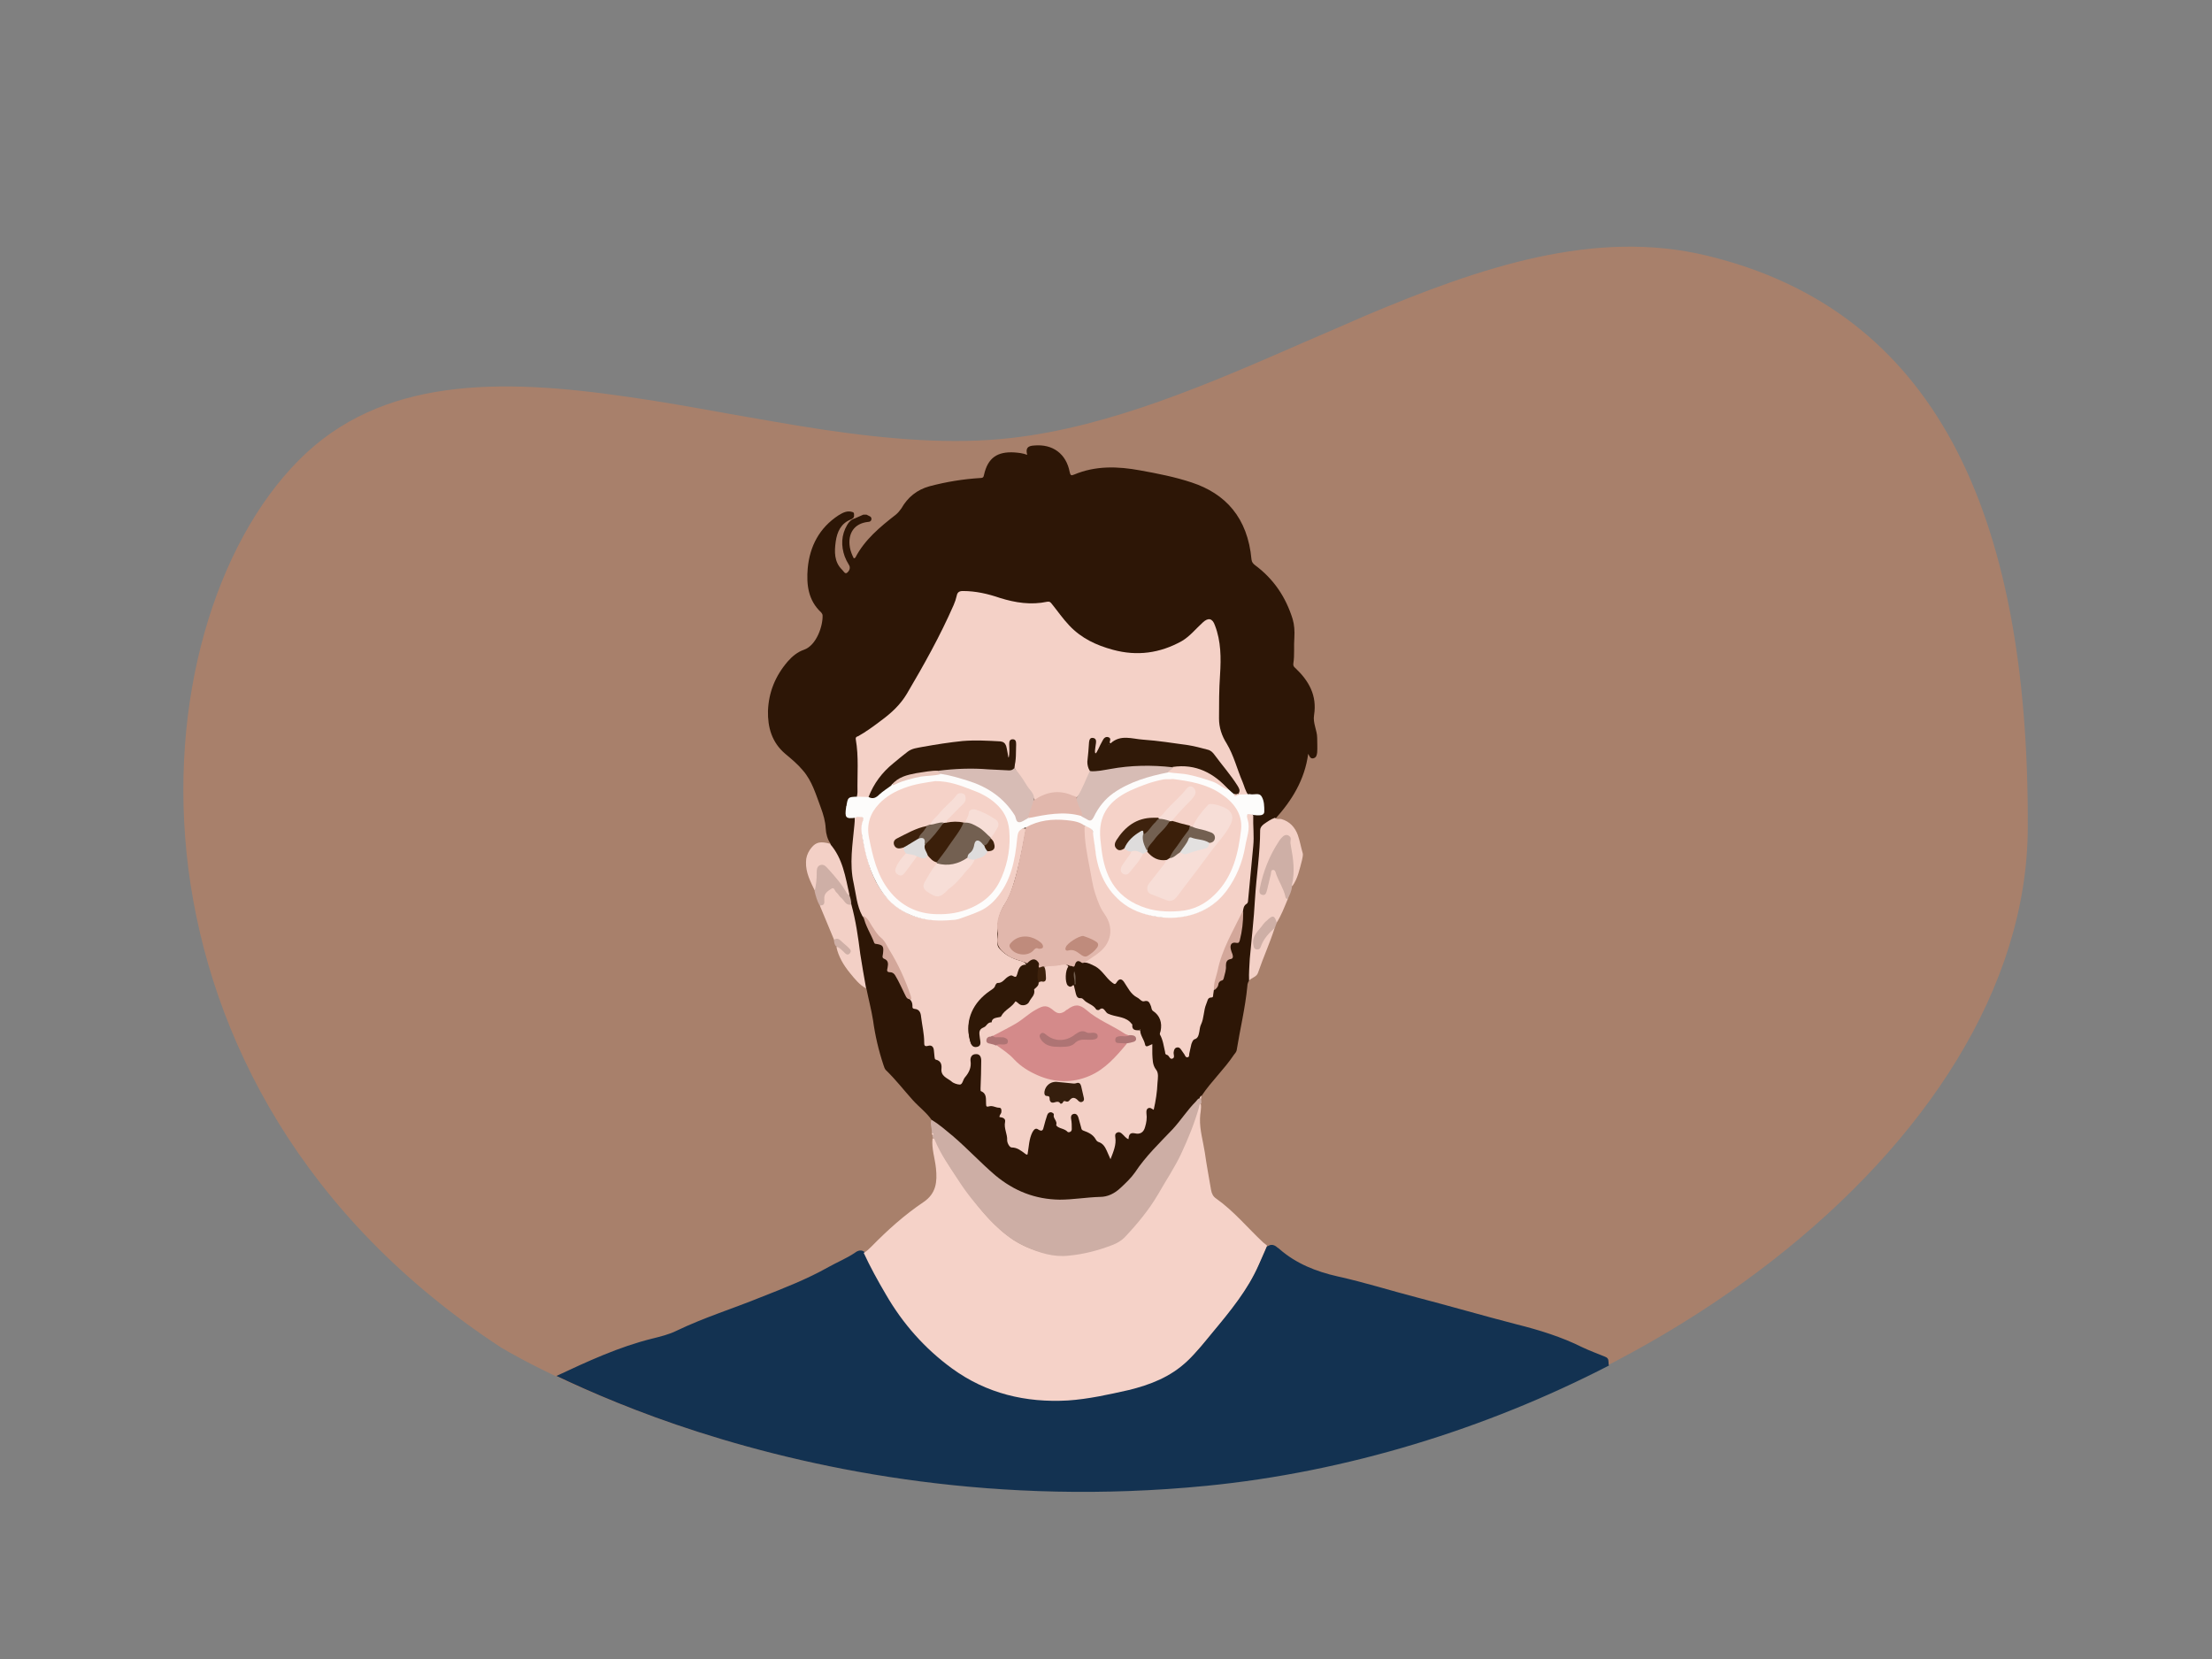 <?xml version="1.0" encoding="utf-8"?>
<!-- Generator: Adobe Illustrator 26.0.2, SVG Export Plug-In . SVG Version: 6.00 Build 0)  -->
<svg version="1.1" xmlns="http://www.w3.org/2000/svg" xmlns:xlink="http://www.w3.org/1999/xlink" x="0px" y="0px"
	 viewBox="0 0 640 480" style="enable-background:new 0 0 640 480;" xml:space="preserve">
<rect x="0" y="0" width="640" height="480" fill="#808080" stroke="none"/>
<style type="text/css">
	.st0{fill:#A8806B;}
	.st1{fill:#133251;}
	.st2{fill:#2D1606;}
	.st3{fill:#F5D2C8;}
	.st4{fill:#CDAEA5;}
	.st5{fill:#F3D0C6;}
	.st6{fill:#CEAFA6;}
	.st7{fill:#F4D1C7;}
	.st8{fill:#E1B7AC;}
	.st9{fill:#FDFCFB;}
	.st10{fill:#D3A79A;}
	.st11{fill:#736051;}
	.st12{fill:#301908;}
	.st13{fill:#D7BCB5;}
	.st14{fill:#D48A8A;}
	.st15{fill:#2F1807;}
	.st16{fill:#351E0D;}
	.st17{fill:#AE7474;}
	.st18{fill:#3E220D;}
	.st19{fill:#BF8B7C;}
	.st20{fill:#E8C6BB;}
	.st21{fill:#F7DED7;}
	.st22{fill:#3B1F0A;}
	.st23{fill:#DEDCDC;}
	.st24{fill:#E3E1E0;}
</style>
<g id="Layer_2_copy">
	<path class="st0" d="M54.5,251.4c-6.2-48.8,8-94.1,31.9-118.2c23.8-24.1,58.1-23.8,95.1-18.4c9.3,1.3,18.7,3,28.2,4.7l0.5,0.1
		c9.3,1.6,18.6,3.3,27.9,4.7c18.9,2.8,37.5,4.4,54.7,2.4c28.6-3.3,56.9-15.6,84.8-27.8c5.8-2.5,11.6-5,17.3-7.5
		c33.6-14.2,66.6-25.3,99.1-17.4c32.6,7.9,55.8,26.2,70.9,54c15.1,27.9,22,65.4,21.8,111.6c-0.2,46.1-29.6,90.6-74,125.2
		c-44.4,34.6-103.8,59.1-164.1,65c-60.2,5.9-111.1-4.1-147-15.6c-17.9-5.7-32.1-11.9-41.8-16.5c-4.8-2.3-8.6-4.3-11.1-5.7
		c-1.3-0.7-2.2-1.2-2.8-1.6c-0.3-0.2-0.6-0.3-0.7-0.4c-0.1,0-0.1-0.1-0.2-0.1l0,0l0,0c0,0,0,0,0,0C87.4,352.2,60.8,300.1,54.5,251.4
		L54.5,251.4z"/>
</g>
<g id="Layer_2">
</g>
<g id="Layer_3">
	<g>
		<path class="st1" d="M465.4,394.1c0-0.9-0.3-1.3-1.1-1.6c-2.2-0.9-4.4-1.7-6.5-2.7c-6-3-12.5-5-18.9-6.6
			c-9.7-2.5-19.3-5.3-28.9-7.8c-7.7-2-15.3-4.4-23-6.1c-6.2-1.4-12-3.7-16.8-7.9c-0.3-0.3-0.6-0.4-0.9-0.7c-0.8-0.6-1.6-0.7-2.4-0.2
			c-0.6,0.1-0.6,0.7-0.8,1.1c-1.7,3.8-3.3,7.6-5.6,11.1c-2.7,4.1-5.8,8-8.9,11.8c-2.2,2.7-4.4,5.5-6.8,8c-4.3,4.4-9.7,6.9-15.4,8.7
			c-3.7,1.1-7.5,1.6-11.2,2.3c-5.8,1.2-11.7,1.7-17.7,1.1c-8.5-0.8-16.2-3.5-23.3-8.1c-2.3-1.5-4.1-3.6-6.2-5.3
			c-4-3.1-7.2-6.9-10.1-11.1c-3.6-5.1-6.9-10.5-9.5-16.2c-0.3-0.6-0.5-1.2-1.1-1.5c-1-1-2.1-0.6-3,0.1c-2.4,1.6-5.1,2.7-7.6,4.1
			c-6.2,3.5-12.9,6.1-19.5,8.7c-8.1,3.3-16.5,5.9-24.4,9.7c-2.2,1.1-4.7,1.7-7.1,2.3c-9.7,2.4-18.7,6.6-27.7,10.8
			c9.7,4.6,23.5,10.6,41,16.2c35.9,11.5,86.8,21.5,147,15.6c40.7-4,81-16.5,116.5-34.8C465.4,394.7,465.4,394.4,465.4,394.1z"/>
		<path class="st2" d="M361.4,283.7c-0.3,0.5-0.5,1-0.5,1.6c-0.6,6.3-2.1,12.4-3.1,18.6c-0.1,0.5-0.5,0.9-0.8,1.3
			c-2.8,4.2-6.5,7.6-9.3,11.8c-0.3,0.3,0,0.7-0.3,1c-2.4,2.3-4.2,5.1-6.4,7.6c-1.8,2-3.6,4.1-5.5,6c-2,2-3.8,4-5.4,6.3
			c-1.6,2.3-3.5,4.4-5.6,6.3c-1.7,1.6-3.9,2.6-6.2,2.6c-4,0.1-8,0.7-12,0.7c-6.5-0.1-12.1-2.1-17.1-6c-2.9-2.3-5.7-4.7-8.3-7.3
			c-3.2-3.3-6.7-6.3-10.3-9.1c-0.4-0.3-0.7-0.6-1-1c-1.5-2.2-3.7-3.8-5.5-5.8c-2.6-2.9-5-6-7.8-8.7c-0.4-0.4-0.5-1-0.7-1.5
			c-1.4-4.2-2.4-8.5-3-12.9c-0.5-3.1-1.3-6.1-1.9-9.1c-1.1-1.7-1.2-3.7-1.5-5.6c-0.9-6.2-1.6-12.5-3.1-18.6
			c-0.1-0.9-0.3-1.8-0.5-2.7c-0.4-3.3-1.8-6.4-2.5-9.7c-0.3-1.2-1.1-2.3-1.8-3.4c-0.4-0.6-1-1.1-1-2c-0.9-1.3-1.3-2.8-1.4-4.4
			c-0.1-2.1-0.7-4.1-1.4-6c-1.4-3.7-2.5-7.7-5.2-10.8c-1.5-1.8-3.3-3.3-5.1-4.8c-3.9-3.3-5.1-7.7-5-12.4c0.2-5.4,2.1-10.1,5.7-14.3
			c1.3-1.5,2.9-2.8,4.7-3.4c3.7-1.3,5.5-7,5.4-9.9c0-0.4-0.2-0.6-0.4-0.9c-3.8-3.5-4.3-8.1-3.9-12.8c0.6-6.4,3.4-11.7,8.9-15.3
			c1.3-0.8,2.6-1.5,4.2-0.9c0.2,0.1,0.3,0.3,0.3,0.6c0,0.2,0,0.4,0,0.6c-0.1,0.5-0.5,0.7-0.9,0.9c-2.9,1.1-4,3.6-4.4,6.4
			c-0.4,2.9-0.5,5.9,1.9,8.2c0.4,0.4,0.8,1.3,1.4,0.8c0.6-0.5,1.1-1.4,0.5-2.3c-0.5-0.8-0.9-1.6-1.2-2.4c-1.1-3.1-1-6.2,0.7-9.1
			c0.5-0.9,1.2-1.6,2.2-1.9c0.8-0.4,1.7-0.7,2.5-1.1c0.3,0,0.6,0,0.9,0c0.3,0.2,0.7,0.3,1,0.5c0.4,0.2,0.5,0.6,0.4,1
			c-0.1,0.4-0.5,0.6-0.9,0.6c-4,0.4-6,3.3-5.3,7.4c0.2,1.1,0.6,2.1,1.1,3.1c0.2,0.1,0.4-0.1,0.5-0.2c2.7-5.2,7.2-8.9,11.7-12.4
			c0.6-0.5,1.1-1.1,1.6-1.8c1.8-3.2,4.5-5.4,8.1-6.4c4.9-1.3,9.8-2.1,14.8-2.4c0.6,0,0.9-0.2,1-0.9c1.1-4.9,3.8-6.8,8.8-6.5
			c1.2,0.1,2.4,0.2,3.7,0.7c-0.5-1.9,0.1-2.6,2-2.7c5.4-0.5,9.3,2.4,10.3,7.7c0.2,0.9,0.4,1.1,1.3,0.7c6.2-2.6,12.6-2.4,19.1-1.2
			c5,0.9,10.1,1.9,14.9,3.5c9.7,3.2,16.2,10.1,17.3,22.3c0.1,0.8,0.5,1.2,1,1.6c5.4,4,8.9,9.2,10.9,15.6c0.5,1.7,0.6,3.5,0.5,5.3
			c-0.2,2.5,0.1,5.1-0.3,7.6c-0.1,0.6,0.2,1,0.6,1.3c3.9,3.7,6.3,7.9,5.4,13.6c-0.4,2.3,0.9,4.4,0.9,6.6c0,1.4,0.1,2.8,0,4.2
			c-0.1,0.7-0.2,1.5-1.1,1.7c-0.9,0.2-1.1-0.6-1.5-1.3c-1,7.5-4.7,13.5-9.6,18.9c-0.5,0.9-1.5,1.1-2.3,1.7c-1.1,0.8-1.6,1.7-1.6,3
			c0,6.6-1,13.1-1.6,19.7c-0.3,3.2-0.2,6.4-0.7,9.6c-0.5,3.6-0.9,7.3-0.9,11C361.9,282.3,361.8,283,361.4,283.7z"/>
		<path class="st3" d="M366.6,360.4c-0.8,1.8-1.6,3.7-2.4,5.5c-3.2,7.3-8.2,13.4-13.3,19.5c-2.4,2.9-4.7,5.8-7.4,8.4
			c-4.8,4.6-10.8,6.9-17,8.4c-5.8,1.3-11.6,2.6-17.5,3c-12.2,0.7-23.6-2-33.6-9.3c-7.8-5.7-14.2-12.9-19.1-21.4
			c-2.3-3.9-4.5-7.9-6.4-12c0.9-0.5,1.6-1.2,2.3-1.9c4.6-4.7,9.5-9.1,15-12.8c3.7-2.5,4-5.9,3.6-9.8c-0.3-2.9-1.3-5.7-1-8.6
			c0.8-0.3,0.9,0.4,1.1,0.8c2.3,5.3,5.6,9.9,8.9,14.5c3.8,5.3,7.9,10.3,13.4,14c3.4,2.2,7.2,3.6,11.3,4.2c2.5,0.4,5,0.3,7.5-0.3
			c2.8-0.6,5.7-1.2,8.5-2.2c2.1-0.7,3.7-1.9,5.3-3.5c6.6-6.6,10.8-14.8,15.2-22.8c2.1-3.7,3.4-7.9,4.8-12c0.2-0.7,0.4-1.4,0.7-2
			c0.2-0.4,0.2-1,0.9-0.8c0.3,1.4-0.2,2.8-0.2,4.3c-0.1,3.4,0.9,6.6,1.4,9.9c0.5,3.6,1.2,7.2,1.8,10.8c0.2,1.1,0.6,1.9,1.5,2.5
			c5.1,3.6,9.1,8.5,13.6,12.7C365.9,359.8,366.3,360.1,366.6,360.4z"/>
		<path class="st4" d="M347.6,319.2c-0.6,0.2-0.6,0.7-0.7,1.2c-1.3,4.6-3.1,9-5.1,13.3c-1.9,4.1-4.5,7.9-6.7,11.8
			c-2.7,4.6-6.1,8.7-9.7,12.5c-1,1-2.2,1.7-3.5,2.2c-4.1,1.6-8.4,2.7-12.7,3.1c-4.3,0.5-8.5-0.8-12.5-2.6c-4.5-2-8.1-5.3-11.4-8.9
			c-3-3.4-5.8-6.8-8.2-10.6c-2.4-3.7-5-7.3-6.7-11.5c-0.1-0.3-0.2-0.5-0.6-0.6c0-0.3,0-0.5,0-0.8c0-0.2-0.1-0.4-0.2-0.6
			c0.1-1.2-0.6-2.5-0.1-3.7c2.3,1.3,4.2,3.1,6.2,4.7c4.2,3.6,8,7.7,12.2,11.3c5.5,4.6,11.6,7,18.7,7.1c3.9,0,7.8-0.7,11.7-0.8
			c2.2,0,4.2-1,5.9-2.6c1.5-1.4,3-2.8,4.2-4.5c3.1-4.7,7.1-8.5,10.9-12.5c2.4-2.6,4.2-5.5,6.7-8c0.3-0.3,0.5-0.8,1-0.9
			c0.2-0.1,0.3-0.1,0.5,0.1C347.6,318.3,347.6,318.8,347.6,319.2z"/>
		<path class="st5" d="M361.4,283.7c-0.1-2.1,0.1-4.2,0.2-6.3c0.5-5.7,1.2-11.5,1.5-17.2c0.4-6.7,1.5-13.3,1.5-20
			c0-0.7,0.4-1.2,1-1.7c1-0.7,2.1-1.5,3.3-1.9c0.5,0.6,1.3,0.2,1.9,0.4c2.4,0.7,3.9,2.4,4.7,4.6c0.6,1.7,0.9,3.5,1.4,5.2
			c0.2,0.7-0.1,1.4-0.2,2.1c-0.7,2.6-1.2,5.3-2.8,7.5c-0.5-0.4-0.4-1-0.2-1.4c0.7-3.2,0.2-6.4-0.3-9.5c-0.1-0.8-0.3-1.6-0.3-2.4
			c-0.1-1-0.7-1.3-1.6-0.7c-0.5,0.3-0.8,0.8-1.2,1.3c-2.6,4-4.4,8.4-5.3,13c0,0.2-0.1,0.5-0.1,0.7c0,0.3,0,0.7,0.4,0.8
			c0.5,0.2,0.7-0.2,0.8-0.6c0.5-1.4,0.6-2.9,1.1-4.3c0.2-0.7,0.2-1.7,1.1-1.8c1-0.1,1.2,0.9,1.5,1.6c0.9,2.4,2.1,4.6,2.8,7
			c-1,2.4-1.9,4.8-3.3,7c-1.4-1.6-1.4-1.6-3.1,0.1c-1.1,1.1-1.9,2.4-2.9,3.6c-0.6,0.7-0.4,1.6-0.4,2.5c0,0.4,0.1,0.9,0.6,1
			c0.5,0.1,0.8-0.3,0.9-0.7c0.7-1.7,1.9-3.2,3.2-4.5c0.3-0.3,0.5-0.9,1.2-0.6c-1.4,4.4-3.3,8.5-4.8,12.9
			C363.6,282.7,362.2,282.8,361.4,283.7z"/>
		<path class="st5" d="M246.3,261.6c1.3,4.7,2,9.6,2.6,14.4c0.5,3.3,1.1,6.6,1.7,10c-2-1.1-3.3-2.8-4.7-4.5
			c-1.8-2.2-3.3-4.7-3.9-7.5c0.9-0.3,1.3,0.4,1.9,0.8c0.3,0.2,0.5,0.5,0.9,0.8c0.3,0.2,0.6,0.4,0.9,0c0.2-0.3,0.1-0.6-0.1-0.8
			c-1.2-1.2-2.3-2.5-4.2-2.7c-1.4-3.4-2.8-6.7-4.2-10.1c0.7-0.4,1.1-1,1-1.9c-0.1-1.6,1-2.4,2.1-3.2c0.5-0.4,1-0.2,1.4,0.3
			c0.6,0.7,1.3,1.4,1.9,2.2C244.3,260.2,245.1,261.1,246.3,261.6z"/>
		<path class="st6" d="M372.6,260.1c-0.5,0-0.7-0.4-0.7-0.7c-0.5-2.3-1.9-4.3-2.7-6.6c-0.1-0.4-0.3-1.2-0.9-1.1
			c-0.6,0-0.5,0.7-0.6,1.2c-0.4,1.5-0.7,3.1-1.1,4.6c-0.2,0.7-0.4,1.7-1.4,1.4c-0.9-0.2-0.9-1-0.7-1.9c1-4.9,2.8-9.5,5.6-13.7
			c0.3-0.5,0.7-0.9,1.1-1.3c0.5-0.4,1-0.6,1.7-0.2c0.6,0.4,0.6,0.8,0.5,1.5c-0.1,0.5,0,1,0.1,1.5c0.7,3.7,1.2,7.4,0.3,11.2
			c0,0.2,0,0.4,0,0.6C373.7,257.8,373.1,259,372.6,260.1z"/>
		<path class="st5" d="M240.1,244.1c3.8,4.3,4.5,9.7,5.7,14.9c-0.8,0.2-1.1-0.4-1.4-0.9c-1.4-2.3-3.1-4.3-4.9-6.3
			c-0.1-0.1-0.2-0.3-0.4-0.4c-0.5-0.4-0.9-0.9-1.6-0.7c-0.7,0.2-0.8,0.9-0.8,1.5c0,1.5-0.2,2.9-0.3,4.4c0,0.5,0.1,1.1-0.6,1.2
			c-1.3-2.7-2.7-5.3-2.6-8.4c0-1.3,0.4-2.4,1.1-3.5c1.4-2,2.5-2.5,5-2C239.5,244,239.8,244,240.1,244.1z"/>
		<path class="st6" d="M235.7,257.9c0.4-1.7,0.6-3.4,0.6-5.2c0-1,0-2,1-2.4c1.2-0.4,1.8,0.6,2.5,1.3c1.9,2.1,3.8,4.3,5.2,6.8
			c0.2,0.3,0.5,0.6,0.8,0.7c0.3,0.8,0.5,1.7,0.5,2.6c-1.7,0.4-2-1.3-3-2c-0.5-0.4-0.8-1.1-1.3-1.5c-0.5-0.4-0.6-1.6-1.4-1.1
			c-0.9,0.6-2,1.2-2.1,2.5c0,0.4,0,0.8,0,1.1c0.1,1-0.4,1.4-1.4,1.2C236.4,260.6,236,259.2,235.7,257.9z"/>
		<path class="st6" d="M368.9,268.4c-1.7,1.5-3.2,3.1-4,5.2c-0.2,0.6-0.4,1.2-1.3,1.1c-0.8-0.1-0.9-0.8-1-1.5
			c-0.4-2.6,1.7-4,2.9-5.8c0.3-0.4,0.7-0.8,1.1-1.1c1.6-1.6,2.2-1.5,2.8,0.7C369.2,267.5,369,268,368.9,268.4z"/>
		<path class="st6" d="M241.3,271.9c0.8-0.5,1.4-0.3,2,0.3c0.8,0.8,1.8,1.5,2.5,2.3c0.4,0.4,0.5,0.8,0.1,1.3c-0.4,0.5-0.9,0.5-1.4,0
			c-0.8-0.8-1.5-1.6-2.6-2C241.5,273.4,241.3,272.7,241.3,271.9z"/>
		<path class="st3" d="M269.7,327.8c0.3,0.1,0.6,0.3,0.2,0.6C269.6,328.3,269.6,328.1,269.7,327.8z"/>
		<path class="st3" d="M347.6,317.9c-0.2,0-0.3,0-0.5-0.1c0-0.3,0.2-0.6,0.5-0.8C347.6,317.3,347.6,317.6,347.6,317.9z"/>
		<path class="st7" d="M247.9,230.5c0.1-0.4,0.2-0.8,0.2-1.3c-0.1-5.1,0.4-10.2-0.5-15.3c-0.1-0.6,0.3-0.8,0.7-0.9
			c2.3-1.3,4.5-2.9,6.6-4.5c3-2.2,5.6-4.6,7.5-7.8c4.9-8.3,9.6-16.7,13.5-25.6c0.4-0.9,0.7-1.8,0.9-2.7c0.2-1.1,0.8-1.4,1.8-1.4
			c3.7,0,7.2,0.8,10.7,2c4.5,1.4,9,2.1,13.7,1.1c0.7-0.1,0.9,0.1,1.3,0.6c1.7,2.1,3.2,4.3,5.1,6.3c3.5,3.7,7.8,5.7,12.6,7
			c7,1.9,13.6,1,19.9-2.5c2.4-1.4,4.1-3.6,6.1-5.4c1.6-1.5,2.8-1.2,3.5,0.8c1.8,4.6,1.8,9.5,1.5,14.3c-0.3,4.3-0.3,8.5-0.3,12.7
			c0,2.6,0.8,5,2.2,7.2c2.1,3.5,3,7.4,4.6,11.1c0.5,1.2,0.8,2.6,1.6,3.7c-0.7,0.8-1.6,0.5-2.5,0.3c-0.2-0.1-0.3-0.2-0.4-0.3
			c0-2.2-1.4-3.7-2.6-5.3c-1.4-1.8-2.8-3.6-4.2-5.4c-0.9-1.2-2.1-1.9-3.5-2.3c-4.2-1.2-8.6-1.4-12.9-2.1c-3.1-0.5-6.3-0.9-9.5-0.9
			c-1.1,0-2.2,0.1-3.1,0.8c-0.6,0.5-1.3,0.7-1.6-0.4c-0.3-1-0.9-0.5-1.2,0c-0.7,0.8-1,1.8-1.5,2.8c-0.2,0.4-0.4,1.1-0.9,1
			c-0.6-0.1-0.5-0.8-0.5-1.3c0-0.4,0.1-0.9,0.2-1.3c0-0.5,0.2-1.2-0.5-1.3c-0.7-0.1-0.6,0.6-0.7,1c-0.4,2.5-0.8,5.1-0.1,7.7
			c-0.7,2.9-1.7,5.6-4,7.8c-0.7,0.1-1.2-0.2-1.8-0.4c-3.2-1.4-6.2-0.7-9.2,0.7c-0.4,0.2-0.7,0.5-1.2,0.5c-1.7-3.3-4.3-6.1-5.9-9.4
			c0.1-1.9,0.2-3.7,0.3-5.6c0-0.2,0.1-0.5,0.1-0.7c0-0.5,0-1.1-0.6-1.2c-0.6-0.1-0.7,0.5-0.8,1c-0.1,0.7,0,1.4-0.1,2.1
			c0,0.6,0.1,1.2-0.5,1.6c-0.5-0.3-0.5-0.7-0.5-1.2c-0.1-0.7-0.3-1.4-0.5-2.1c-0.3-0.8-0.8-1.1-1.6-1.2c-6.5-0.7-12.9-0.2-19.2,1.1
			c-0.5,0.1-1,0.3-1.5,0.3c-4,0-6.8,2.3-9.6,4.8c-3,2.6-5.3,5.6-6.9,9.2c-0.1,0.3-0.3,0.5-0.6,0.6
			C250.1,231,248.9,231.4,247.9,230.5z"/>
		<path class="st5" d="M329.9,298.1c0,1.5,1.1,2.6,1.4,4.1c0.2,1.1,1.2,0.2,2.1-0.1c0,1,0,1.9,0,2.8c0.1,1.6,0,3.2,1.1,4.6
			c0.8,1,0.5,2.5,0.4,3.8c-0.1,2.6-0.5,5.2-1.1,7.8c-0.6-0.3-1-0.8-1.7-0.4c-0.5,0.4-0.4,0.9-0.4,1.4c0.2,1.4,0,2.7-0.4,4
			c-0.4,1.5-1.4,2.2-3,1.8c-1.5-0.3-1.7,0.6-1.8,1.7c-0.8-0.3-1.2-1-1.8-1.5c-0.4-0.4-0.9-0.7-1.5-0.4c-0.6,0.3-0.6,0.8-0.5,1.4
			c0.3,2.1-0.5,4-1.4,6.3c-0.5-1.1-0.8-1.8-1.1-2.5c-0.5-1.1-1.1-2.1-2.4-2.5c-0.3-0.1-0.6-0.4-0.8-0.8c-0.8-1.4-2.2-2-3.6-2.5
			c-0.5-0.2-0.5-0.5-0.6-0.9c-0.3-1-0.5-1.9-0.8-2.9c-0.2-0.6-0.6-1.2-1.4-1c-0.7,0.2-0.8,0.8-0.7,1.4c0.2,1,0.2,2,0.2,3
			c0,0.9-1,1-1.2,0.8c-0.8-0.9-2-0.9-2.9-1.5c-0.2-0.2-0.4-0.3-0.4-0.5c0.4-1.2-1-1.9-0.7-3c0.1-0.3-0.4-0.6-0.8-0.7
			c-0.6,0-0.9,0.3-1.1,0.8c-0.4,1.1-0.7,2.3-1,3.4c-0.2,1-0.5,1.5-1.6,0.8c-0.8-0.6-1.3,0.1-1.7,0.8c-1,2-1,4.2-1.4,6.4
			c-0.3,0.2-0.5-0.1-0.7-0.2c-1.2-0.9-2.3-1.8-3.9-1.8c-0.6,0-1.3-1.3-1.3-2.1c0.1-1.8-1-3.4-0.6-5.3c0.2-1-0.7-1.3-1.6-1.4
			c-0.1-0.5,0.4-0.9,0.5-1.3c0.1-0.6,0.1-1.4-0.6-1.4c-1,0-1.9-0.7-2.9-0.4c-0.7,0.2-0.9,0.1-0.9-0.7c-0.1-1.4,0.3-3-1.5-3.7
			c-0.1,0-0.1-0.5-0.1-0.8c0.1-2.7,0.2-5.4,0.2-8c0-1.1-0.4-2-1.6-1.9c-1.1,0-1.6,0.9-1.5,1.9c0.3,1.9-0.4,3.4-1.6,4.8
			c-0.6,0.7-0.7,2.1-1.5,2.1c-0.7,0-1.9-0.4-2.4-0.9c-1.2-1-3.2-1.5-2.9-3.8c0.1-1.1-0.2-2.2-1.6-2.5c-0.4-0.1-0.3-0.4-0.4-0.7
			c-0.1-0.7-0.1-1.3-0.2-2c-0.1-1.1-0.7-1.6-1.7-1.3c-1.1,0.3-1.1-0.3-1.1-1c0-2.5-0.6-4.9-0.9-7.4c-0.1-1.2-0.5-2.2-1.9-2.3
			c-0.7-0.1-0.6-0.5-0.6-0.9c0-0.7-0.2-1.3-0.7-1.8c-0.9-1.5-1.3-3.2-1.9-4.7c-1.6-4-3.5-7.9-6-11.4c-1.9-2.7-3.9-5.4-5.9-8.1
			c-1.6-2.9-1.8-6.2-2.5-9.4c-1.3-5.7-0.3-11.3,0.2-16.9c0.1-0.7,0.1-1.4,0.1-2.1c0.5-0.9,1.3-0.6,2-0.4c0.8,0.3,0.6,1,0.4,1.6
			c-0.5,1.7-0.3,3.3,0,5c0.9,4.2,1.7,8.3,3.7,12.2c2.2,4.2,5.3,7.4,9.5,9.4c2.9,1.3,6,1.8,9.2,1.7c3.1-0.1,5.9-0.7,8.8-1.8
			c5.8-2.2,9-6.5,10.9-12.1c1.1-3.2,1.4-6.6,1.8-10c0.2-1.8,1.4-2.8,3-2.5c0.3,0.5,0.1,1,0,1.5c-0.9,5-1.9,10-3.4,14.8
			c-0.6,1.9-1.3,3.8-2.4,5.5c-2.4,3.6-2.4,7.5-2.2,11.6c0,0.7,0.4,1.2,0.8,1.6c1.5,1.6,3.4,2.6,5.5,3.2c0.7,0.2,1.4,0.3,1.9,1
			c0.2,0.6-0.2,0.8-0.6,0.9c-1,0.3-1.4,1-1.7,1.9c-0.3,1-0.7,1.7-1.9,1.3c-0.4-0.1-0.8,0-1.1,0.3c-0.9,0.7-1.7,1.7-3,1.8
			c0,0-0.1,0-0.1,0.1c-1.1,2.2-3.5,2.9-5,4.6c-3,3.5-3.9,7.3-2.6,11.7c0.2,0.7,0.6,1.2,1.4,1.1c0.9-0.2,0.7-0.9,0.6-1.5
			c-0.1-0.8-0.3-1.5-0.1-2.3c0.2-0.7,0.6-1.1,1-1.6c0.8-1.2,2.5-1.2,3.1-2.6c0.1-0.2,0.4-0.3,0.6-0.3c1.2,0.1,2-0.7,2.6-1.5
			c0.9-1.1,2.2-1.7,3-2.8c0.4-0.5,0.8-0.4,1.3,0c1.4,1.1,1.9,0.8,3-0.5c1.2-1.5,1.1-3.5,2.6-4.8c0.2-0.3,0.4-0.6,0.7-0.6
			c1.4-0.1,1.3-1,1.2-2c-0.1-0.8-0.6-1.7,0.2-2.4c1.8-0.5,3.6-0.5,5.4-0.7c0.7-0.1,1.4,0,1.7,0.7c-0.9,1-1,4.4-0.2,5.4
			c0.5,0.5,1,0.5,1.5,0c0.1-0.1,0.2-0.1,0.3,0c0.2,0.8,0.4,1.7,0.6,2.5c0.2,0.7,0.5,1.3,1.4,1.2c0.4,0,0.6,0.2,0.8,0.4
			c1,1.2,2.8,1.4,3.7,2.9c0.1,0.1,0.7,0.2,0.8,0.1c1.1-1,1.5,0,2.1,0.7c0.3,0.4,0.8,0.5,1.3,0.7c2,0.7,4.5,0.6,6,2.6
			c0.1,0.1,0.3,0.2,0.2,0.4C327.5,298.2,328.7,298.1,329.9,298.1L329.9,298.1z"/>
		<path class="st7" d="M362.6,236c-0.1,2.9,0.3,5.9,0,8.8c-0.5,5.3-1,10.5-1.5,15.8c0,0.3-0.1,0.7-0.4,0.9c-0.9,0.5-1,1.5-1.1,2.4
			c-0.8,2.4-2.1,4.5-3.2,6.7c-2.2,4.3-3.6,8.9-4.6,13.6c-0.2,0.8-0.4,1.5-0.6,2.3c-0.1,0.5-0.1,0.9-0.2,1.4c0,0.3,0,0.7-0.5,0.7
			c-1.2,0-1.1,1.1-1.5,1.9c-0.8,1.9-0.6,4-1.5,5.9c-0.3,0.6-0.4,1.4-0.5,2.1c-0.2,0.9-0.3,1.9-1.4,2.2c-0.5,0.2-0.7,0.9-0.9,1.4
			c-0.2,0.9-0.4,1.8-0.6,2.7c-0.1,0.4,0.1,1-0.5,1.1c-0.5,0.1-0.7-0.4-0.9-0.8c-0.3-0.4-0.6-0.9-0.9-1.3c-0.3-0.5-0.7-0.9-1.4-0.7
			c-0.6,0.2-0.7,0.7-0.8,1.2c-0.2,0.7,0.5,1.7-0.4,2c-0.8,0.3-0.9-1-1.6-1.1c-0.4-0.1-0.5-0.4-0.5-0.8c-0.4-1.7-0.6-3.5-1.5-5.1
			c-0.1-0.2,0.1-0.6,0.2-1c0.5-2.4-0.2-4.5-2.2-5.8c-0.5-0.4-0.4-0.9-0.6-1.4c-0.4-0.9-0.6-1.8-2-1.4c-0.7,0.2-1.3-0.8-2-1.1
			c-1.9-1-2.7-2.9-3.8-4.5c-0.7-1-1.4-1-2.1,0.1c-0.5,0.8-0.7,0.5-1.3,0.1c-1.9-1.4-2.9-3.7-5.1-4.8c-0.9-0.4-1.8-1-2.9-1
			c-0.3-0.8,0.4-0.9,0.8-1.1c2-1.1,3.7-2.5,5.1-4.3c1.3-1.8,1.6-3.7,0.7-5.7c-0.5-1.3-1.1-2.6-1.9-3.9c-1.7-2.8-2.5-6-3-9.2
			c-0.7-4.1-1.8-8.1-2-12.3c-0.1-1-0.3-2.1,0.2-3.1c1.5-0.1,2.6,0.9,2.8,2.5c0.4,3.3,0.7,6.6,1.7,9.7c1.9,5.8,5.3,10.1,11.1,12.5
			c5.5,2.2,11,2.4,16.5,0.6c3.4-1.1,6.3-3.2,8.5-6.1c3-4,4.8-8.6,5.6-13.5c0.4-2.6,1.3-5.1,0.5-7.8c-0.1-0.5-0.1-1,0.5-1.2
			C361.5,235.4,362.2,235.1,362.6,236z"/>
		<path class="st8" d="M313.8,238.9c-0.1,4.2,0.7,8.2,1.5,12.3c0.5,2.5,0.8,5,1.6,7.4c0.7,2.1,1.4,4.1,2.7,5.9c2.8,4,2,8.5-2,11.4
			c-1.2,0.9-2.5,1.7-3.8,2.6c-0.3,0.1-0.7,0.2-0.9,0c-1-0.8-1.6-0.4-1.9,0.7c-0.2,1-0.9,0.1-1.3,0.3c-1.7-0.9-3.3,0-5,0
			c-0.8,0-1.7,0.1-2.5,0.2c-0.5,0.3-1,0.4-1.5,0.3c-0.2-0.1-0.2-0.3-0.2-0.5c0-0.3,0.1-0.6-0.1-0.8c-1.1-1.2-2-0.3-3.1,0.1
			c-1.8-0.9-3.9-1.1-5.7-2.3c-1.9-1.3-3.4-2.7-3-5.3c0.1-0.6,0.1-1.2,0-1.7c-0.4-2.7,0.4-5.2,1.8-7.5c2.6-4.2,3.7-9,4.7-13.8
			c0.7-2.9,1.1-5.9,1.7-8.8c0.1-0.8,0.7-1,1.3-1.2c4.2-1.6,8.6-1.9,12.9-1C312,237.5,313.3,237.5,313.8,238.9z"/>
		<path class="st9" d="M313.8,238.9c-1.5-1.2-3.4-1.4-5.2-1.6c-4.1-0.4-8.1,0-11.8,2.1c-2,0.6-2.3,1.2-2.5,3.2
			c-0.6,6.3-1.8,12.5-6.2,17.5c-1.4,1.6-3.1,2.9-5.1,3.7c-1.8,0.8-3.7,1.4-5.6,2.1c-0.7,0.2-1.4,0.3-2.1,0.3
			c-3.5,0.3-6.9,0.2-10.3-0.9c-3.6-1.2-6.7-3.2-9-6.2c-3.5-4.5-5.2-9.8-6.2-15.3c-0.4-2.2-1-4.3-0.1-6.5c0.2-0.5,0-1-0.7-0.9
			c-0.5,0-1.1-0.2-1.5,0.2c-2.9,0.4-3.1-0.1-2.7-3c0-0.1,0-0.3,0.1-0.4c0.4-2.6,0.5-2.6,3.1-2.7c1.1,0,2.3,0.1,3.4,0.1
			c1.3,0.2,2.3-0.4,3.2-1.2c1-0.9,1.9-1.7,3.1-2.3c0.1-0.1,0.3-0.1,0.4-0.2c0.1-0.1,0.3-0.1,0.4-0.2c4.3-2,8.9-2.8,13.6-3
			c1.8,0,3.6,0.3,5.3,0.9c3.8,1.4,7.8,2.4,11,5c2.3,1.9,4.3,4.1,5.7,6.7c0.5,0.9,0.9,1.2,1.9,0.7c0.5-0.3,1.1-0.6,1.7-0.8
			c4-1.1,8.1-1.4,12.3-1.2c1,0,1.9,0.4,2.8,0.6c1,0.3,1.8,1.3,2.7,1c1-0.3,1.1-1.6,1.7-2.4c2.7-3.8,5.9-6.8,10.4-8.3
			c3-1,6-2.3,9.1-2.8c0.4-0.1,0.8-0.2,1.3-0.1c1.9,0.1,3.8,0.2,5.8,0.5c4,0.7,7.8,2,11.2,4.3c0.2,0.1,0.4,0.2,0.7,0.3
			c0.7,0.2,1.2,0.7,1.6,1.3c0.1,0.2,0.2,0.4,0.5,0.5c0.2,0,0.4,0,0.6,0c0.9,0,1.8-0.1,2.7-0.1c0.2,0,0.5-0.1,0.7,0
			c1.1,0.2,2.5-0.5,3.2,0.6c0.8,1.3,0.8,2.9,0.8,4.4c0,0.9-0.8,1.1-1.5,1.1c-0.5,0-1,0-1.6-0.1c-1.9-0.5-2.2-0.3-1.7,1.4
			c0.8,2.6-0.3,5.1-0.7,7.6c-0.8,4.7-2.6,9.1-5.4,12.9c-3,4-6.9,6.4-11.8,7.4c-2.9,0.6-5.8,0.6-8.6,0.1c-3.7-0.6-7.4-1.9-10.4-4.5
			c-4.7-4.1-6.7-9.4-7.3-15.5c-0.2-1.6-0.5-3.1-0.6-4.7C315.9,239.7,314.8,239.3,313.8,238.9z"/>
		<path class="st10" d="M249.8,265c1.5,0.7,1.9,2.2,2.8,3.4c0.7,1.1,1.4,2.2,2.4,3c1.1,0.9,1.6,2.3,2.3,3.4
			c2.6,4.2,4.6,8.6,6.2,13.3c0.1,0.3,0.1,0.6,0.2,1c-1.1,0.1-1.4-0.3-1.9-1.4c-0.9-1.8-1.7-3.7-2.8-5.5c-0.3-0.5-0.8-0.9-1.4-0.9
			c-1.1,0-1-0.5-0.8-1.3c0.2-1.1,0.3-2.1-1-2.6c-0.8-0.3-0.3-1.1-0.3-1.7c0.2-1.9,0-2.3-2-2.6c-0.3,0-0.5-0.1-0.6-0.4
			C252,270.2,250.3,267.8,249.8,265z"/>
		<path class="st10" d="M351.3,286.5c-0.3-2,0.6-3.8,1-5.7c1.2-6,4.4-11.3,7-16.7c0-0.1,0.2-0.1,0.4-0.2c0,2.8-0.3,5.5-1,8.2
			c-0.2,0.6-0.3,0.8-1,0.7c-1.3-0.3-1.9,0.5-1.6,1.8c0.1,0.5,0.3,1,0.5,1.5c0.2,0.7,0.2,1.3-0.6,1.4c-1.1,0.2-1.3,1-1.3,1.9
			c0.1,1.2-0.3,2.3-0.6,3.5c-0.1,0.4-0.2,0.7-0.6,0.8c-0.6,0.1-1,0.7-1,1.2C352.3,285.8,351.8,286.1,351.3,286.5z"/>
		<path class="st11" d="M311.2,284.8c-0.1,0-0.2,0-0.3,0c0.2-1.2-0.5-2.3-0.1-3.8C311.4,282.4,311.1,283.7,311.2,284.8z"/>
		<path class="st5" d="M329.8,298c0-0.1,0.1-0.1,0.1-0.2c0,0,0,0.1,0.1,0.1C330,298,329.9,298,329.8,298
			C329.9,298.1,329.8,298,329.8,298z"/>
		<path class="st12" d="M257.7,227.4c-1.1,0.8-2.2,1.5-3.2,2.4c-1,1-1.9,1.5-3.2,0.8c1.5-3.9,3.9-7.1,7.1-9.7
			c1.4-1.2,2.8-2.3,4.2-3.4c1.3-1,2.8-1.1,4.3-1.4c3.9-0.7,7.7-1.3,11.6-1.7c3.6-0.3,7.3-0.1,10.9,0.1c0.9,0.1,1.4,0.5,1.7,1.3
			c0.3,1,0.4,2.1,0.7,3.6c0.4-1.6,0.2-2.9,0.2-4.1c0-0.7,0.1-1.4,1-1.4c0.9,0,1,0.7,1,1.4c-0.1,2.3,0.1,4.6-0.6,6.8
			c-0.1,1.1-1,1-1.7,1c-2.2,0.1-4.4-0.1-6.6-0.2c-4.5-0.3-8.9-0.1-13.4,0.3c-2.6,0.2-5.2,0.4-7.7,1c-1.8,0.4-3.4,0.9-4.8,2
			c-0.4,0.3-0.8,0.5-1.2,0.7l0,0C258,227.2,257.9,227.3,257.7,227.4z"/>
		<path class="st12" d="M357.1,229.8c-0.5-0.4-1-0.8-1.4-1.2c-2.4-2-4.9-3.9-7.8-5.3c-1.4-0.6-2.7-1.1-4.2-1c-1.5,0.1-3.1,0.1-4.6,0
			c-6.1-0.6-12.2-0.5-18.2,0.7c-1.2,0.2-2.4,0.5-3.7,0.5c-0.6,0-1.4,0.1-1.9-0.5c-0.5-0.8-0.7-1.7-0.7-2.6c0.2-1.9,0.4-3.8,0.5-5.7
			c0.1-0.7,0.3-1.3,1.1-1.2c0.9,0.1,1,0.8,0.9,1.5c-0.1,1-0.4,2-0.3,3.1c0.6-0.3,0.6-0.8,0.9-1.2c0.4-0.9,0.8-1.7,1.3-2.6
			c0.3-0.6,0.8-1.3,1.7-1c0.9,0.3,0.4,1.1,0.3,1.7c0.1,0,0.2,0.1,0.3,0.1c2.9-2.7,6.3-1.3,9.4-1.1c4.4,0.3,8.7,1,13.1,1.6
			c1.9,0.3,3.7,0.8,5.6,1.3c0.9,0.2,1.5,0.8,2,1.5c2.2,3,4.7,5.8,6.7,9c0.4,0.7,0.8,1.3,0.3,2.1c-0.1,0.2-0.3,0.3-0.5,0.4
			C357.5,230,357.3,229.9,357.1,229.8z"/>
		<path class="st13" d="M271.5,223c4.8-0.6,9.6-0.8,14.5-0.4c2,0.1,4,0.2,6,0.3c0.6,0,1.1-0.2,1.5-0.7c1.3,1.5,2.5,3.2,3.5,4.9
			c0.5,0.9,1.3,1.6,1.8,2.5c0.3,0.5,0.4,1.1,0.4,1.8c0,0.1,0,0.1,0,0.2c0,0.1,0,0.3,0,0.4c-0.4,1.6-0.9,3.1-1.7,4.6
			c-0.1,0.1-0.1,0.2-0.2,0.2c-0.8,0.4-1.6,1.1-2.4,1.1c-1,0-0.9-1.3-1.3-2c-3.2-5.1-7.8-8.2-13.5-10c-2.6-0.8-5.2-1.6-7.9-2
			C271.6,223.9,271.2,223.6,271.5,223z"/>
		<path class="st13" d="M315.3,223.1c2,0.2,4-0.3,5.9-0.6c6-1.1,12-1.2,18.1-0.5c0.2,1.2-0.7,1.3-1.4,1.5c-5.6,1.1-11.1,2.7-15.8,6
			c-2.4,1.7-4.3,4.1-5.6,6.8c-0.6,1.2-1.1,1.4-2.1,0.7c-0.5-0.3-1-0.5-1.5-0.8c-0.3-1.3-1-2.4-1.4-3.7c-0.2-0.6-0.5-1.2,0.1-1.8
			C313.2,228.3,314.1,225.6,315.3,223.1z"/>
		<path class="st8" d="M311.5,230.6c-0.1,1.3,0.6,2.4,1.1,3.6c0.2,0.6,0.8,1.2,0.3,1.9c-5.2-1.5-10.3-0.4-15.4,0.6
			c0.1-1.7,1.2-3.2,1.4-4.9c0.1-0.1,0.2-0.2,0.3-0.3c0,0,0,0,0,0c3.5-2.4,7.2-3.1,11.2-1.3C310.7,230.3,311.1,230.4,311.5,230.6z"/>
		<path class="st5" d="M357.7,229.8c0.2-0.1,0.4-0.1,0.5-0.2c0,0.1,0,0.3,0,0.4c-0.2,0.1-0.4,0.2-0.6,0.3
			C357.6,230.1,357.6,230,357.7,229.8z"/>
		<path class="st14" d="M287.3,299.7c2.2-1.2,4.5-2.3,6.7-3.6c2-1.2,3.6-2.8,5.6-3.9c2.4-1.4,3.3-1.5,5.4,0.3c1.1,0.9,2,0.8,3.1,0.1
			c0.2-0.2,0.4-0.4,0.7-0.5c2.1-1.6,3.5-1.6,5.5,0.1c3.3,2.9,7.4,4.4,11,6.8c0.4,0.3,1,0.4,1.4,0.6c0.1,0.5-0.3,0.5-0.6,0.6
			c-0.5,0.1-0.9,0.1-1.4,0.1c-0.5,0.1-1.4-0.1-1.3,0.7c0,0.7,0.8,0.4,1.3,0.5c0.5,0.1,1,0,1.3,0.5c-3.1,3.7-6.3,7.4-10.8,9.3
			c-4.9,2.1-10,2-15-0.2c-2.5-1.1-4.8-2.5-6.7-4.5c-1.5-1.7-3.4-2.9-5.2-4.2c0.4-1,1.3-0.5,1.9-0.7c0.3-0.1,0.8,0,0.8-0.4
			c0.1-0.5-0.4-0.6-0.7-0.7c-0.6-0.2-1.2,0-1.8-0.1C287.9,300.3,287.3,300.5,287.3,299.7z"/>
		<path class="st15" d="M300.5,279.4c0,0.2-0.1,0.4-0.1,0.6c0.4,1.5,0.2,3,0.1,4.5c0,0.6-0.4,0.9-0.8,1.3c-0.2,0.2-0.5,0.4-0.5,0.5
			c0.4,1.6-0.9,2.4-1.4,3.5c-0.5,1.1-2.2,1.4-3,0.6c-0.3-0.3-0.5-0.6-0.8-1.1c-0.9,2.1-3.3,2.7-4.3,4.7c-0.1,0.2-0.4,0.3-0.6,0.3
			c-0.9,0.2-2.1,0.2-2.2,1.5c-1.2-0.1-1.5,1.2-2.2,1.4c-1.8,0.7-1.3,1.9-1.2,3.1c0.1,1,0.6,2.3-0.8,2.6c-1.4,0.3-1.8-0.8-2.1-2
			c-1.5-5.9,1-10.9,5.8-14.2c0.7-0.5,1.4-0.8,1.6-1.7c0.1-0.2,0.4-0.6,0.6-0.6c1.4,0.1,2-1.1,2.9-1.7c0.5-0.3,1-0.7,1.6-0.3
			c0.7,0.4,1,0.3,1.2-0.5c0.4-1.4,0.7-2.9,2.7-2.8c0,0,0.1-0.2,0.2-0.4c1.4-1.5,2.5-1.5,3.4,0C300.5,279,300.5,279.2,300.5,279.4z"
			/>
		<path class="st16" d="M305.5,313c1.8,0.2,3.5,0.3,5.1,0.5c0.3,0,0.6,0,0.8-0.1c0.8-0.3,1.2,0.1,1.4,0.8c0.3,1.2,0.5,2.3,0.8,3.5
			c0.1,0.5,0,0.9-0.5,1.1c-0.4,0.2-0.8,0-1.1-0.3c-0.8-0.9-1.7-1.3-2.6-0.1c-0.2,0.3-0.6,0.4-0.9,0.3c-0.5-0.2-0.8-0.2-1,0.3
			c-0.1,0.3-0.6,0.4-0.7,0.3c-0.8-1.3-2,0.3-2.8-0.5c-0.2-0.2-0.3-0.5-0.3-0.8c0-0.6-0.1-0.9-0.8-0.9c-0.7,0-0.8-0.7-0.7-1.3
			C302.5,314.1,303.9,313,305.5,313z"/>
		<path class="st17" d="M287.3,299.7c0.5,0.7,1.3,0.3,2,0.4c0.5,0.1,1-0.1,1.5,0.2c0.5,0.2,0.9,0.5,0.8,1.2
			c-0.1,0.6-0.6,0.6-1.1,0.7c-0.8,0.1-1.6-0.3-2.3,0.3c-0.5-0.2-1-0.4-1.6-0.5c-0.7-0.1-1.3-0.3-1.2-1.1c0.1-0.7,0.6-1,1.3-1
			C286.9,299.7,287.1,299.7,287.3,299.7z"/>
		<path class="st17" d="M325.9,301.9c-0.7,0-1.3-0.1-2-0.1c-0.7,0-1.3-0.1-1.2-1c0-0.8,0.6-0.9,1.3-1c0.9-0.1,1.9,0.3,2.8-0.3
			c0.4,0,0.8,0,1.1,0.1c0.4,0.1,0.8,0.4,0.8,0.9c0.1,0.4-0.2,0.7-0.6,0.9C327.4,301.6,326.7,301.8,325.9,301.9z"/>
		<path class="st18" d="M300.5,284.5c-0.5-1.5-0.3-3-0.1-4.5c0.6,0.1,1.1-0.6,1.7-0.3c0.5,0.8,0.4,1.7,0.5,2.6
			c0.1,1.1,0.1,2.1-1.5,1.6C300.5,283.7,300.7,284.3,300.5,284.5z"/>
		<path class="st19" d="M313.4,270.8c1.2,0.4,2.6,0.9,3.8,1.7c0.6,0.4,0.7,1,0.2,1.7c-0.7,1-1.7,1.7-2.6,2.3
			c-0.6,0.4-1.2,0.3-1.8-0.1c-1.2-0.8-2.2-1.9-3.9-1.4c-0.6,0.2-1.1-0.2-0.7-1C308.7,273,312,270.8,313.4,270.8z"/>
		<path class="st19" d="M300.5,274.5c-0.7-0.4-1.1,0-1.6,0.6c-1.8,1.8-5.5,1.2-6.7-1c-0.4-0.8,0.3-1.3,0.8-1.8
			c1.9-1.7,4.8-1.8,7.3-0.2c0.4,0.3,0.9,0.6,1.2,1c0.2,0.3,0.4,0.7,0.2,1.1C301.4,274.5,301,274.5,300.5,274.5z"/>
		<path class="st18" d="M300.5,279.4c-0.3-0.2-0.3-0.4,0-0.6C300.7,279,300.7,279.2,300.5,279.4z"/>
		<path class="st3" d="M270.6,226c4.2,0,7.3,1.3,10.5,2.5c2.5,0.9,4.9,2.1,6.9,3.9c2.4,2.1,3.7,4.6,4,7.8c0.4,4.6-0.3,9.1-2.1,13.4
			c-1.7,4.2-4.6,7.2-9,9.1c-3.2,1.4-6.5,1.9-9.9,1.8c-5.6-0.1-10.3-2.4-13.8-6.9c-3.5-4.5-4.7-9.9-5.8-15.4c-0.7-3.8,0.4-7,3-9.7
			c2-2.1,4.5-3.5,7.2-4.5C264.7,226.8,268,226.4,270.6,226z"/>
		<path class="st3" d="M339.4,225.4c4.7,0.6,9.7,1.4,13.9,4.3c3.6,2.4,6.2,5.7,5.8,10.2c-0.8,6.9-2.3,13.7-7.6,18.9
			c-2.8,2.8-6.2,4.5-10.2,4.8c-3.8,0.3-7.5,0.1-11.2-1.4c-7.6-3-10.5-9-11.4-16.5c-0.2-1.8-0.5-3.6-0.4-5.5
			c0.3-5.9,3.9-9.2,8.8-11.5c3.1-1.4,6.3-2.6,9.6-3.2C337.5,225.4,338.3,225.5,339.4,225.4z"/>
		<path class="st5" d="M337.9,223.4c0.4-0.6,1.3-0.6,1.4-1.5c6.7-1,12,1.8,16.3,6.7c-1.7-0.5-3-1.8-4.6-2.4c-2.3-0.8-4.5-1.5-6.9-2
			C342,223.7,339.9,223.8,337.9,223.4z"/>
		<path class="st20" d="M271.5,223c0,0.5,0.4,0.7,0.6,1c-1.9,0.5-3.8,0.4-5.7,0.7c-2.5,0.5-5,1.1-7.3,2.2c-0.4,0.2-0.7,0.3-1.1,0.2
			c1.8-2.3,4.5-2.9,7.1-3.4C267.3,223.4,269.4,222.9,271.5,223z"/>
		<path class="st7" d="M357.7,229.8c0,0.1,0,0.3,0,0.4c-0.7,0.4-0.5-0.1-0.6-0.5C357.3,229.8,357.5,229.8,357.7,229.8z"/>
		<path class="st20" d="M257.7,227.4c0.1-0.1,0.2-0.2,0.3-0.3C258,227.3,257.9,227.4,257.7,227.4z"/>
		<path class="st7" d="M320.8,215.6C320.8,215.5,320.7,215.5,320.8,215.6c-0.1-0.1,0-0.1,0-0.2C320.8,215.4,320.9,215.4,320.8,215.6
			C320.9,215.5,320.8,215.5,320.8,215.6z"/>
		<path class="st7" d="M299.1,231.4c-0.1,0.1-0.2,0.2-0.3,0.3C298.9,231.6,299,231.5,299.1,231.4z"/>
		<path class="st17" d="M306.8,302.9c-2.1,0-4.2-0.1-5.6-2.1c-0.4-0.6-0.6-1.2-0.1-1.7c0.5-0.5,1-0.2,1.5,0.2
			c2.2,1.9,5.1,2.1,7.6,0.6c0.2-0.1,0.5-0.3,0.7-0.5c1.1-0.7,2-1.5,3.5-0.7c0.5,0.3,1.2,0.1,1.8,0.1c0.7,0,1.4,0.2,1.4,1
			c0,0.8-0.8,0.9-1.4,1c-0.9,0.1-1.7,0-2.6,0c-0.9,0-1.7,0.2-2.4,0.8C310.2,302.7,309,302.9,306.8,302.9z"/>
		<path class="st11" d="M286.7,242.4c0,0.1,0,0.2,0,0.3c-0.2,1.1-0.6,2-1.9,2.2c-1.9-1.3-1.9-1.3-2.9,0.8c-0.5,1.1-1.5,1.7-2,2.8
			c-2.3,2-5,2.2-7.9,1.9c-0.4,0-0.7-0.2-0.9-0.6c0-0.1-0.1-0.2-0.1-0.2c0.1-1.1,0.9-1.8,1.5-2.6c2-2.8,3.9-5.5,5.7-8.4
			c0.2-0.2,0.3-0.5,0.6-0.6c0.2,0,0.4,0,0.5,0c0.4-0.3,0.8-0.4,1.2-0.2C283.1,238.6,285.4,239.9,286.7,242.4z"/>
		<path class="st21" d="M271.1,249.8c3.2,0.9,6.2,0.2,8.9-1.7c0.7-0.1,1.4,0.1,2,0.6c-0.5,1.4-1.6,2.4-2.5,3.4c-1.5,1.8-3,3.7-5,5.1
			c-0.1,0.1-0.2,0.2-0.3,0.3c-2.2,2.3-3.1,2.4-5.8,0.6c-1.2-0.8-1.6-1.7-0.8-3C268.7,253.3,269.6,251.4,271.1,249.8z"/>
		<path class="st22" d="M278.8,238c-1,2.4-2.7,4.4-4.2,6.6c-1.1,1.7-2.4,3.3-3.6,4.9c-1.2-0.3-1.9-1.2-2.6-2c-0.8-0.8-1.4-1.8-1-3
			c1.9-2.2,3.7-4.5,5.7-6.6c0.3-0.1,0.6-0.1,0.8,0.1C275.5,237.7,277.1,237.6,278.8,238z"/>
		<path class="st21" d="M286.7,242.4c-1.2-1-2.2-2.3-3.7-3.1c-1.2-0.7-2.3-1.3-3.7-1.3c0.2-1,0.9-1.7,1-2.8c0-0.7,0.8-1.2,1.8-1
			c2.1,0.6,4,1.6,5.8,2.8c1,0.6,1.3,1.6,0.6,2.7C287.9,240.6,287.4,241.6,286.7,242.4z"/>
		<path class="st21" d="M273.9,238c-0.3,0-0.6,0.1-0.8,0.1c-1.3,0.5-2.6,1-4,0.6c0.5-1.4,1.8-2.3,2.7-3.4c1.5-1.9,3.5-3.3,5-5.3
			c0.5-0.6,1.2-0.6,1.8-0.4c0.7,0.2,0.8,0.9,0.8,1.5c0,0.7-0.4,1.2-0.9,1.7c-1.3,1.2-2.5,2.5-3.8,3.8
			C274.2,237,273.8,237.3,273.9,238z"/>
		<path class="st18" d="M261.5,245.2c-0.3,0.1-0.5,0.1-0.8,0.2c-0.9,0.2-1.6,0-2-0.9c-0.3-0.8,0-1.5,0.8-1.9c2.8-1.4,5.5-3,8.6-3.6
			c0.4,0.6-0.1,1-0.4,1.3c-0.5,0.8-1.3,1.5-1.7,2.5C264.7,243.8,263.2,244.8,261.5,245.2z"/>
		<path class="st23" d="M261.5,245.2c1.4-0.9,2.9-1.7,4.3-2.6c0.6-0.4,1.2-0.8,1.8-0.2c0.5,0.6,0.4,1.3,0,2
			c-0.4,1.2,0.6,2.1,0.8,3.1c-0.9,1.6-2.1,0.5-3.1,0.3c-1.1,0-2.3,0-3.2-0.9C261.7,246.4,261.4,245.9,261.5,245.2z"/>
		<path class="st21" d="M262.1,246.9c1,0.4,2.2,0.2,3.2,0.9c-1.2,1.6-2.3,3.1-3.5,4.7c-0.5,0.7-1.1,1.1-1.9,0.6
			c-0.8-0.4-1.1-1.1-0.7-2C259.8,249.5,260.9,248.2,262.1,246.9z"/>
		<path class="st11" d="M267.6,244.4c0-0.1-0.1-0.2-0.1-0.3c0.3-1.5-0.4-1.9-1.7-1.5c0.2-1.2,1.3-1.7,1.8-2.7c0.2-0.3,0.5-0.5,0.5-1
			c0.3-0.1,0.6-0.2,0.9-0.3c1.4,0,2.6-0.8,4-0.6C271.4,240.4,269.7,242.5,267.6,244.4z"/>
		<path class="st23" d="M281.9,248.7c-0.7,0.1-1.4,0-2-0.6c0.1-0.5,0.2-1,0.7-1.3c0.7-0.5,1-1.2,1.2-2c0.1-0.7,0.3-1.5,0.9-1.6
			c0.6-0.1,1.2,0.5,1.6,1c0.1,0.2,0.3,0.3,0.5,0.5c0.4,0.5,0.9,1,0.9,1.7C285,248.1,283.3,248.2,281.9,248.7z"/>
		<path class="st18" d="M285.7,246.3c-0.4-0.5-0.8-1-0.9-1.7c1.1-0.2,1.2-1.4,1.9-2c0.4,0.4,0.8,0.8,0.9,1.4
			C288.1,245.5,287.5,246.3,285.7,246.3z"/>
		<path class="st21" d="M345.1,239.1c1.1-2.4,2.7-4.4,4.5-6.3c0.1-0.1,0.2-0.1,0.2-0.1c1.1-0.4,4.9,0.8,5.9,1.9
			c1.3,1.4,0.9,3,0.1,4.4c-1.3,2.5-3.3,4.5-5,6.8c-2.8,3.8-5.7,7.6-8.6,11.4c-0.6,0.8-1.2,1.7-1.9,2.5c-0.7,0.8-1.6,1.2-2.7,0.8
			c-1.5-0.6-3.1-1.2-4.6-1.8c-1.2-0.5-1.4-2-0.6-3c1.4-1.8,2.9-3.7,4.3-5.5c0.3-0.4,0.6-0.8,0.7-1.4c0.1-0.4,0.4-0.6,0.8-0.7
			c1.2-0.2,1.9-1.4,3.1-1.6c2.2,0.5,4.1-0.7,6.2-1c1-0.2,1.6-0.7,1.9-1.6c0.6-0.5,1.7-0.5,1.6-1.6c-0.1-1-1.1-1.2-1.9-1.5
			c-0.9-0.3-1.8-0.4-2.6-0.7C346,239.8,345.3,239.8,345.1,239.1z"/>
		<path class="st22" d="M338.4,248.3c-0.3,0.2-0.5,0.3-0.8,0.5c-2.4,0.4-4.2-0.6-5.7-2.4c-0.1-0.1-0.2-0.2-0.2-0.4
			c0-0.7,0.4-1.2,0.8-1.6c1.9-2.4,4-4.7,6-7c0.2-0.1,0.4-0.1,0.6,0.1c1.7,0.5,3.4,1,5.2,1.4c0.4,0.5,0.3,1,0,1.4
			C342.2,243,340.5,245.7,338.4,248.3z"/>
		<path class="st18" d="M325.3,245.5c-0.8,0.5-1.6,0.8-2.3,0c-0.7-0.7-0.5-1.6,0-2.4c2.5-3.9,5.8-6.5,10.7-6.5c0.5,0,1,0,1.6,0
			c0.2,0,0.2,0.1,0.2,0.2c-0.8,1.7-2.3,2.8-3.5,4.3c-0.3,0.4-0.7,0.7-1.2,0.4c-0.3-0.5-0.6-0.7-1.3-0.3c-1.3,0.8-2.4,1.9-3.2,3.2
			C325.9,244.9,325.8,245.3,325.3,245.5z"/>
		<path class="st21" d="M335.3,236.9c-0.1-0.1-0.1-0.2-0.2-0.2c1-0.6,1.7-1.5,2.4-2.4c1.9-2.1,4.1-3.9,5.8-6.1
			c0.4-0.5,1.1-1,1.9-0.4c0.7,0.6,0.9,1.4,0.5,2.2c-0.3,0.6-0.8,1.2-1.3,1.7c-1.9,1.9-3.7,3.8-5.4,5.9c-0.2,0-0.4,0-0.6,0
			C337.4,237.6,336.3,237.5,335.3,236.9z"/>
		<path class="st11" d="M338.4,248.3c0.6-1.8,2-3.1,3-4.7c0.7-1.1,1.6-2.2,2.4-3.3c0.3-0.4,0.4-0.8,0.3-1.3c0.3,0.1,0.6,0.1,0.9,0.2
			c1.2,0.6,2.5,0.7,3.8,1.1c0.6,0.2,1.2,0.4,1.7,0.6c0.7,0.3,1.1,0.9,1,1.7c-0.2,1-1,1.3-1.9,1.3c-1.3-0.1-2.6-0.4-3.9-0.8
			c-1-0.3-1.6-0.1-2.1,0.8c-0.5,1.1-1.3,2.1-2.3,2.8C340.4,247.2,339.7,248.2,338.4,248.3z"/>
		<path class="st23" d="M325.3,245.5c0.9-2.2,2.6-3.7,4.6-4.9c1.2-0.8,0.8,0.4,1,0.9c0.5,1.5,0.7,3.1,1.1,4.6c0,0.1,0,0.2,0,0.3
			c-0.5,0-0.7,0.4-1.1,0.6c-1.2,0.1-2.3-0.5-3.4-0.6C326.4,246.5,325.9,245.9,325.3,245.5z"/>
		<path class="st21" d="M327.3,246.4c1.3-0.6,2.3,0.1,3.4,0.6c-0.9,2-2.4,3.6-3.8,5.3c-0.5,0.7-1.2,1-2,0.5
			c-0.9-0.6-0.7-1.5-0.3-2.3c0.6-0.9,1.2-1.8,1.9-2.7C326.9,247.3,327.2,246.9,327.3,246.4z"/>
		<path class="st24" d="M341.4,246.7c0.8-1.4,2-2.5,2.5-4c0.1-0.3,0.3-0.5,0.7-0.4c1.7,0.7,3.6,0.5,5.2,1.5c0.1,1.1-0.4,1.6-1.5,1.8
			c-1.7,0.4-3.4,0.9-5.1,1.5C342.3,247.4,342,246.6,341.4,246.7z"/>
		<path class="st11" d="M331.8,246.1c-0.7-1.5-1.4-2.9-1.1-4.6c1.6-0.7,2.3-2.5,3.6-3.6c0.3-0.3,0.5-0.8,1-1c1.1,0,2.1,0.3,3.1,0.6
			c-0.9,2-2.8,3.3-4.1,5C333.5,243.7,332.3,244.6,331.8,246.1z"/>
	</g>
</g>
</svg>

